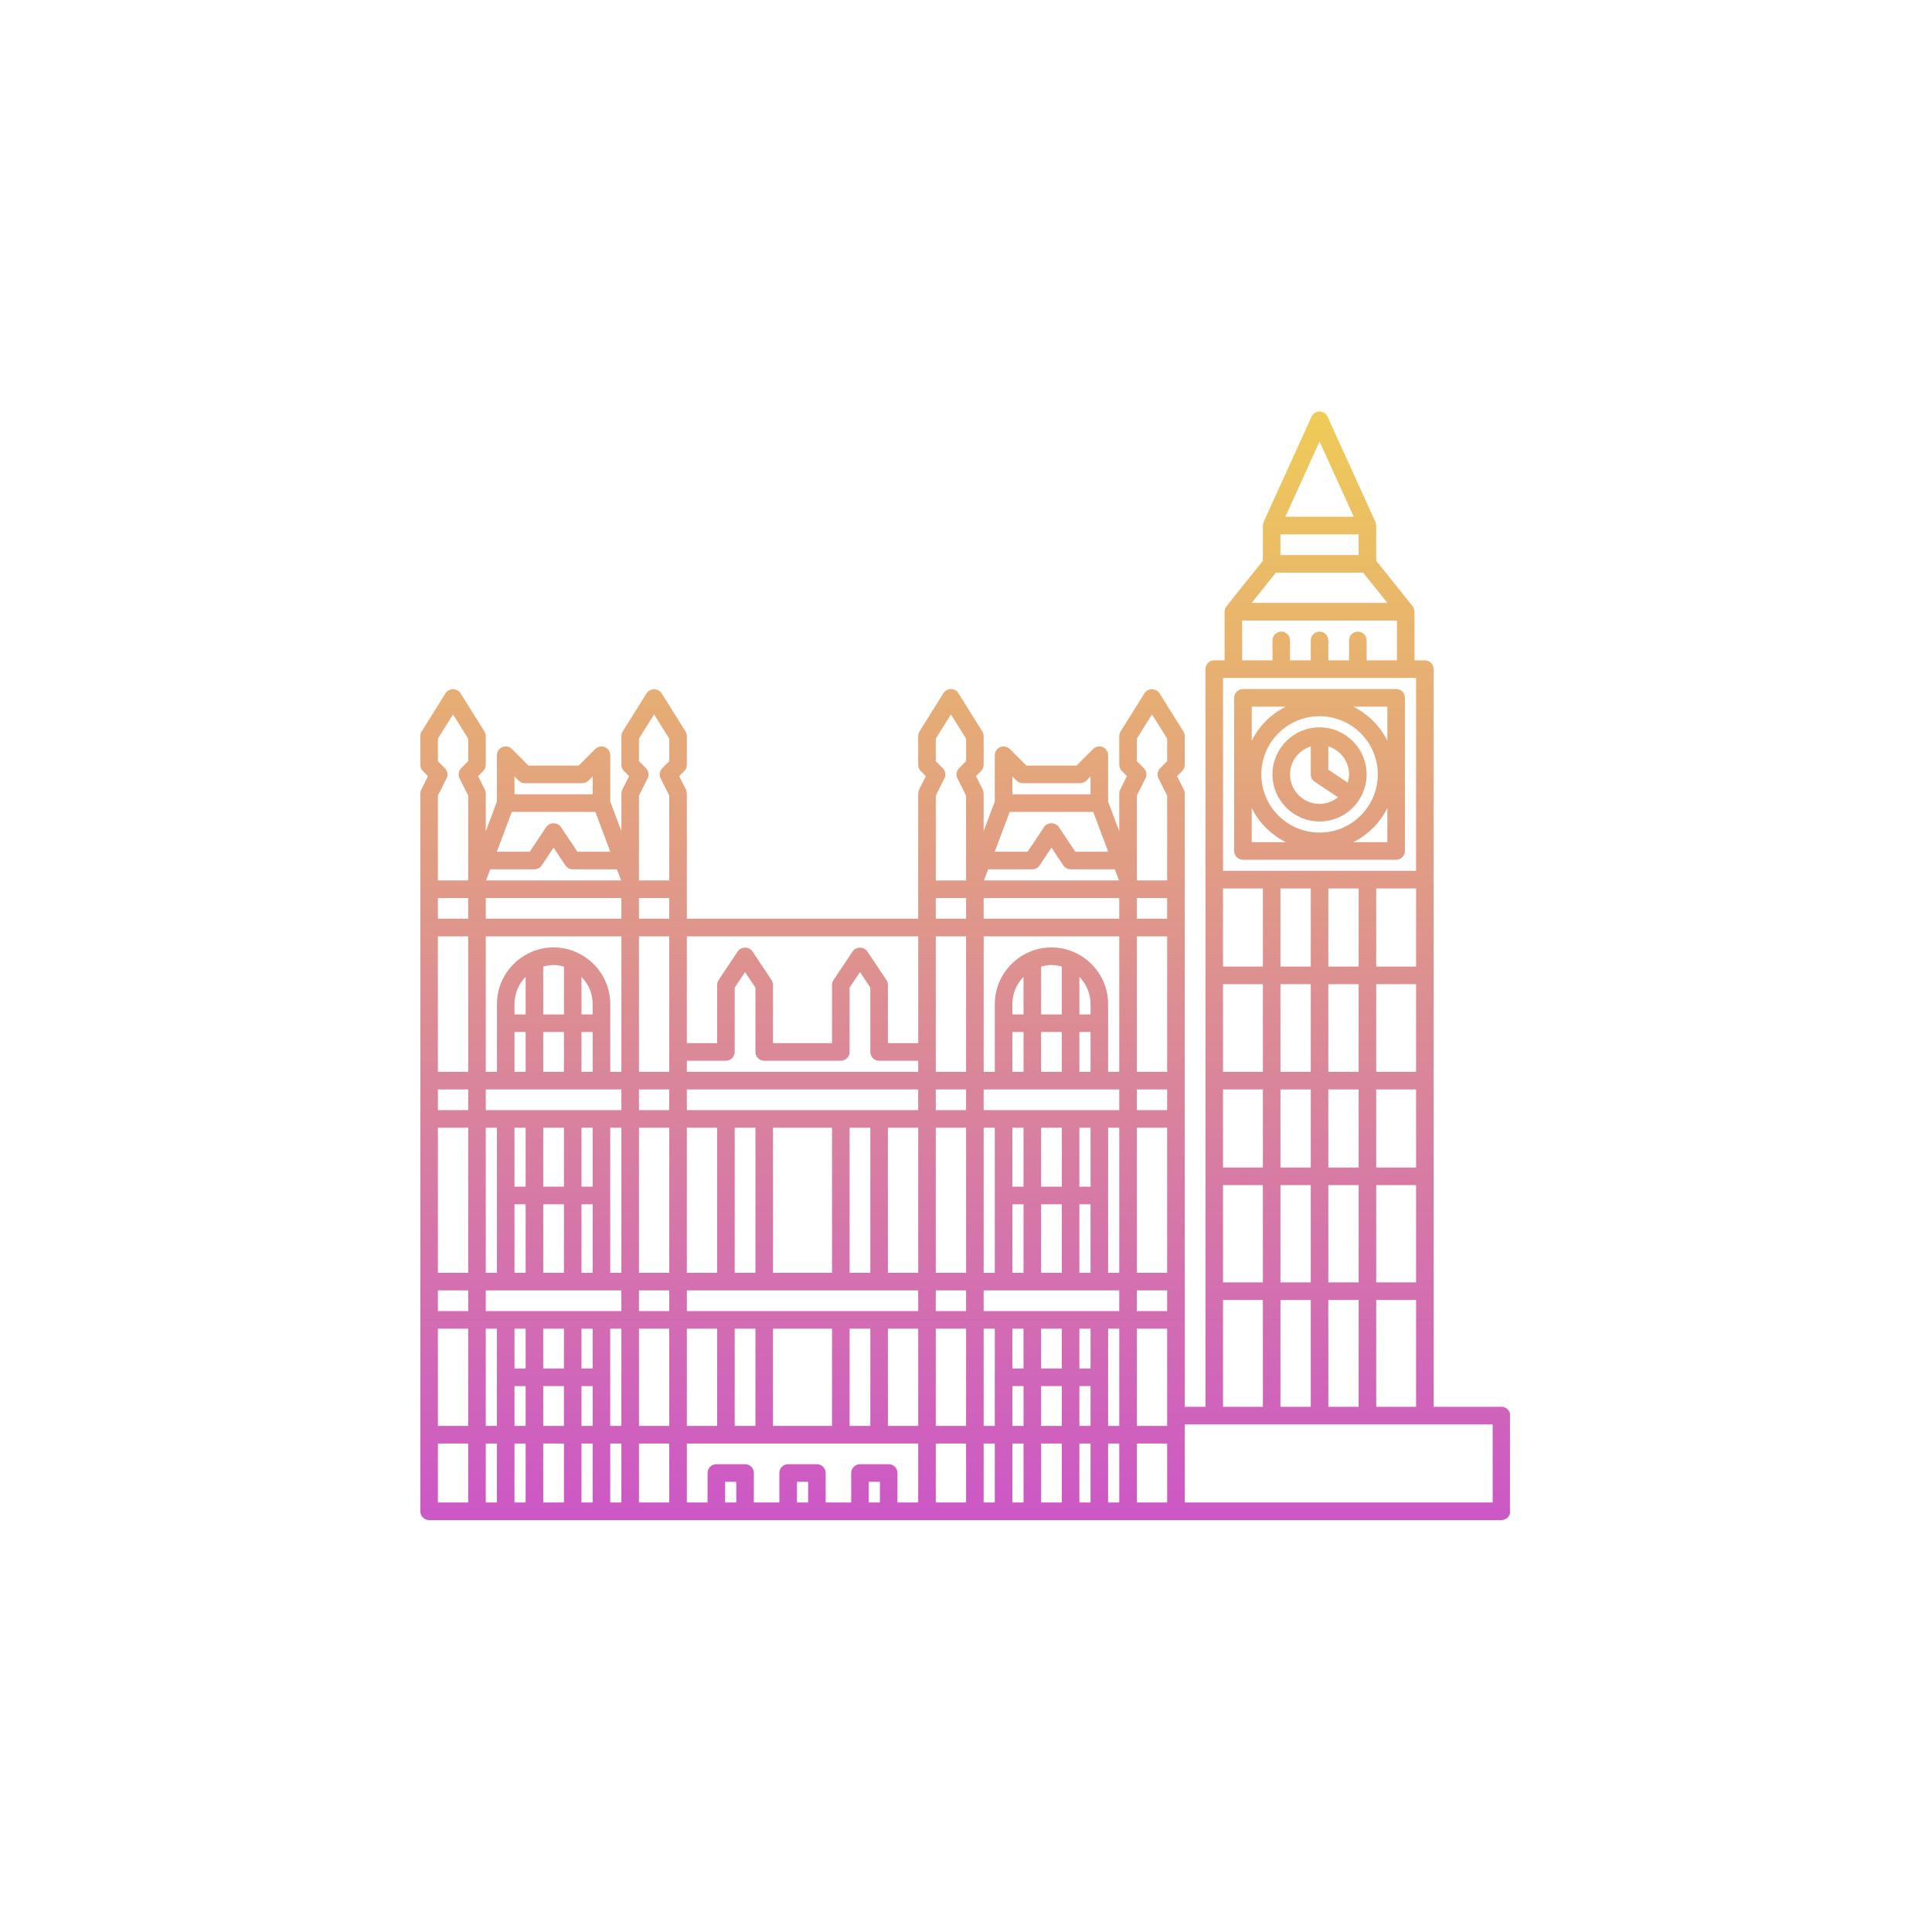 <svg xmlns="http://www.w3.org/2000/svg" xmlns:xlink="http://www.w3.org/1999/xlink" width="500" zoomAndPan="magnify" viewBox="0 0 375 375" height="500" preserveAspectRatio="xMidYMid meet" version="1.0"><defs><clipPath id="bec7cf4ef1"><path d="M 81.586 79.836 L 293.086 79.836 L 293.086 295.086 L 81.586 295.086 Z M 81.586 79.836 " clip-rule="nonzero"/></clipPath><clipPath id="65850efb16"><path d="M 83.289 295.047 L 291.434 295.047 C 292.375 295.047 293.141 294.281 293.141 293.34 L 293.141 274.766 C 293.141 273.82 292.375 273.055 291.434 273.055 L 278.27 273.055 L 278.27 129.875 C 278.27 128.934 277.508 128.168 276.566 128.168 L 274.555 128.168 L 274.555 118.73 C 274.555 118.703 274.539 118.684 274.539 118.66 C 274.531 118.457 274.5 118.258 274.422 118.07 C 274.414 118.059 274.406 118.051 274.402 118.035 C 274.344 117.906 274.27 117.777 274.18 117.66 L 267.121 108.844 L 267.121 102.012 C 267.121 101.984 267.105 101.965 267.105 101.941 C 267.098 101.754 267.066 101.574 266.996 101.398 C 266.988 101.375 266.984 101.352 266.977 101.332 C 266.973 101.32 266.973 101.312 266.969 101.305 L 257.676 80.871 C 257.398 80.262 256.793 79.871 256.121 79.871 C 255.453 79.871 254.848 80.262 254.57 80.871 L 245.277 101.305 C 245.273 101.312 245.273 101.324 245.27 101.332 C 245.258 101.355 245.258 101.379 245.25 101.398 C 245.18 101.574 245.148 101.758 245.141 101.941 C 245.137 101.969 245.125 101.988 245.125 102.012 L 245.125 108.844 L 238.066 117.664 C 237.977 117.777 237.906 117.906 237.844 118.035 C 237.84 118.051 237.828 118.059 237.824 118.074 C 237.746 118.262 237.715 118.461 237.707 118.66 C 237.703 118.684 237.691 118.707 237.691 118.73 L 237.691 128.168 L 235.68 128.168 C 234.738 128.168 233.977 128.934 233.977 129.875 L 233.977 273.055 L 229.953 273.055 L 229.953 154.023 C 229.953 153.758 229.891 153.496 229.773 153.258 L 228.465 150.645 L 229.453 149.66 C 229.773 149.34 229.953 148.902 229.953 148.449 L 229.953 142.879 C 229.953 142.555 229.859 142.242 229.691 141.973 L 225.047 134.539 C 224.422 133.543 222.777 133.543 222.156 134.539 L 217.508 141.973 C 217.34 142.242 217.25 142.555 217.25 142.879 L 217.25 148.449 C 217.25 148.902 217.43 149.34 217.75 149.66 L 218.738 150.645 L 217.43 153.258 C 217.309 153.496 217.246 153.758 217.246 154.023 L 217.246 161.34 L 215.082 155.574 L 215.082 146.594 C 215.082 145.902 214.668 145.281 214.031 145.016 C 213.395 144.754 212.66 144.895 212.172 145.383 L 208.953 148.602 L 199.215 148.602 L 196 145.383 C 195.508 144.898 194.777 144.754 194.141 145.016 C 193.504 145.281 193.086 145.902 193.086 146.594 L 193.086 155.57 L 190.922 161.34 L 190.922 154.023 C 190.922 153.758 190.863 153.496 190.742 153.258 L 189.438 150.645 L 190.422 149.656 C 190.742 149.336 190.922 148.902 190.922 148.449 L 190.922 142.875 C 190.922 142.555 190.832 142.242 190.664 141.969 L 186.016 134.539 C 185.707 134.039 185.16 133.738 184.57 133.738 C 183.984 133.738 183.438 134.039 183.125 134.539 L 178.48 141.969 C 178.309 142.242 178.219 142.555 178.219 142.875 L 178.219 148.449 C 178.219 148.902 178.398 149.336 178.719 149.656 L 179.707 150.645 L 178.398 153.258 C 178.391 153.273 178.391 153.293 178.387 153.309 C 178.336 153.41 178.324 153.523 178.297 153.637 C 178.27 153.75 178.23 153.855 178.23 153.969 C 178.23 153.988 178.219 154.004 178.219 154.023 L 178.219 178.32 L 133.316 178.32 L 133.316 154.023 C 133.316 154.004 133.305 153.988 133.305 153.973 C 133.301 153.859 133.262 153.75 133.238 153.637 C 133.211 153.527 133.195 153.414 133.148 153.309 C 133.141 153.293 133.145 153.277 133.137 153.258 L 131.828 150.645 L 132.816 149.66 C 133.137 149.34 133.316 148.902 133.316 148.449 L 133.316 142.879 C 133.316 142.555 133.223 142.242 133.055 141.973 L 128.41 134.539 C 127.785 133.543 126.141 133.543 125.52 134.539 L 120.871 141.973 C 120.703 142.242 120.613 142.555 120.613 142.879 L 120.613 148.449 C 120.613 148.902 120.793 149.34 121.113 149.66 L 122.102 150.645 L 120.793 153.258 C 120.676 153.496 120.613 153.758 120.613 154.023 L 120.613 161.34 L 118.449 155.574 L 118.449 146.594 C 118.449 145.902 118.031 145.281 117.395 145.016 C 116.758 144.754 116.027 144.895 115.535 145.383 L 112.32 148.602 L 102.582 148.602 L 99.363 145.383 C 98.875 144.898 98.145 144.754 97.504 145.016 C 96.867 145.281 96.453 145.902 96.453 146.594 L 96.453 155.57 L 94.289 161.34 L 94.289 154.023 C 94.289 153.758 94.227 153.496 94.105 153.258 L 92.801 150.645 L 93.785 149.656 C 94.105 149.336 94.285 148.902 94.285 148.449 L 94.285 142.875 C 94.285 142.555 94.195 142.242 94.027 141.969 L 89.379 134.539 C 88.758 133.543 87.113 133.543 86.488 134.539 L 81.844 141.969 C 81.676 142.242 81.586 142.559 81.586 142.879 L 81.586 148.453 C 81.586 148.906 81.762 149.34 82.086 149.66 L 83.07 150.648 L 81.762 153.262 C 81.645 153.496 81.586 153.758 81.586 154.023 L 81.586 293.34 C 81.586 294.281 82.348 295.047 83.289 295.047 Z M 99.34 157.59 L 115.562 157.59 L 118.461 165.32 L 112.078 165.32 L 108.867 160.508 C 108.234 159.559 106.664 159.559 106.031 160.508 L 102.82 165.32 L 96.438 165.32 Z M 103.73 168.734 C 104.301 168.734 104.832 168.449 105.152 167.973 L 107.449 164.527 L 109.75 167.973 C 110.066 168.449 110.598 168.734 111.168 168.734 L 119.746 168.734 L 120.555 170.891 L 94.348 170.891 L 95.156 168.734 Z M 148.336 205.887 L 163.199 205.887 C 164.145 205.887 164.906 205.121 164.906 204.18 L 164.906 191.691 L 166.918 188.676 L 168.93 191.691 L 168.93 204.18 C 168.93 205.121 169.691 205.887 170.633 205.887 L 178.223 205.887 L 178.223 208.043 L 133.316 208.043 L 133.316 205.887 L 140.902 205.887 C 141.844 205.887 142.605 205.121 142.605 204.18 L 142.605 191.691 L 144.617 188.676 L 146.629 191.691 L 146.629 204.18 C 146.629 205.121 147.395 205.887 148.336 205.887 Z M 181.633 174.309 L 187.516 174.309 L 187.516 178.32 L 181.633 178.32 Z M 195.977 157.59 L 212.199 157.59 L 215.098 165.32 L 208.715 165.32 L 205.508 160.508 C 204.875 159.559 203.301 159.559 202.668 160.508 L 199.461 165.32 L 193.078 165.32 Z M 200.371 168.734 C 200.941 168.734 201.473 168.449 201.789 167.973 L 204.09 164.527 L 206.387 167.973 C 206.707 168.449 207.238 168.734 207.809 168.734 L 216.383 168.734 L 217.191 170.891 L 190.988 170.891 L 191.797 168.734 Z M 226.543 276.77 L 220.66 276.77 L 220.66 257.895 L 226.543 257.895 Z M 217.25 291.633 L 215.086 291.633 L 215.086 280.188 L 217.25 280.188 Z M 181.633 280.188 L 187.516 280.188 L 187.516 291.633 L 181.633 291.633 Z M 164.91 276.77 L 164.91 257.895 L 168.93 257.895 L 168.93 276.77 Z M 150.039 276.77 L 150.039 257.895 L 161.496 257.895 L 161.496 276.77 Z M 142.605 276.77 L 142.605 257.895 L 146.629 257.895 L 146.629 276.77 Z M 133.316 276.77 L 133.316 257.895 L 139.195 257.895 L 139.195 276.77 Z M 120.609 291.633 L 118.445 291.633 L 118.445 280.188 L 120.609 280.188 Z M 94.289 280.188 L 96.453 280.188 L 96.453 291.633 L 94.289 291.633 Z M 107.449 181.738 L 120.613 181.738 L 120.613 208.043 L 118.449 208.043 L 118.449 194.891 C 118.449 190.402 115.742 186.539 111.875 184.832 C 111.852 184.82 111.828 184.805 111.801 184.797 C 110.465 184.219 108.996 183.895 107.453 183.895 C 105.91 183.895 104.438 184.215 103.102 184.797 C 103.078 184.805 103.055 184.82 103.027 184.832 C 99.164 186.539 96.457 190.402 96.457 194.891 L 96.457 208.043 L 94.289 208.043 L 94.289 181.738 Z M 181.633 181.738 L 187.516 181.738 L 187.516 208.043 L 181.633 208.043 Z M 204.086 181.738 L 217.246 181.738 L 217.246 208.043 L 215.086 208.043 L 215.086 194.891 C 215.086 190.402 212.379 186.539 208.512 184.832 C 208.488 184.82 208.465 184.805 208.438 184.797 C 207.102 184.219 205.633 183.895 204.09 183.895 C 202.547 183.895 201.074 184.215 199.738 184.797 C 199.715 184.805 199.691 184.82 199.664 184.832 C 195.801 186.539 193.094 190.402 193.094 194.891 L 193.094 208.043 L 190.93 208.043 L 190.93 181.738 Z M 198.664 257.898 L 198.664 265.625 L 196.5 265.625 L 196.5 257.898 Z M 206.098 257.898 L 206.098 265.625 L 202.078 265.625 L 202.078 257.898 Z M 193.09 276.77 L 190.926 276.77 L 190.926 257.895 L 193.09 257.895 Z M 196.504 269.043 L 198.668 269.043 L 198.668 276.77 L 196.504 276.77 Z M 202.078 269.043 L 206.098 269.043 L 206.098 276.77 L 202.078 276.77 Z M 209.508 269.043 L 211.676 269.043 L 211.676 276.77 L 209.508 276.77 Z M 211.676 265.625 L 209.508 265.625 L 209.508 257.898 L 211.676 257.898 Z M 190.926 254.48 L 190.926 250.465 L 217.246 250.465 L 217.246 254.48 Z M 133.316 254.48 L 133.316 250.465 L 178.223 250.465 L 178.223 254.48 Z M 102.027 257.898 L 102.027 265.625 L 99.863 265.625 L 99.863 257.898 Z M 109.461 257.898 L 109.461 265.625 L 105.441 265.625 L 105.441 257.898 Z M 99.863 269.043 L 102.027 269.043 L 102.027 276.77 L 99.863 276.77 Z M 105.438 269.043 L 109.461 269.043 L 109.461 276.77 L 105.438 276.77 Z M 112.871 269.043 L 115.039 269.043 L 115.039 276.77 L 112.871 276.77 Z M 115.035 265.625 L 112.871 265.625 L 112.871 257.898 L 115.035 257.898 Z M 94.289 254.48 L 94.289 250.465 L 120.609 250.465 L 120.609 254.48 Z M 107.449 187.309 C 108.152 187.309 108.816 187.438 109.461 187.613 L 109.461 196.898 L 105.441 196.898 L 105.441 187.613 C 106.082 187.438 106.75 187.309 107.449 187.309 Z M 112.871 208.043 L 112.871 200.312 L 115.039 200.312 L 115.039 208.043 Z M 105.438 208.043 L 105.438 200.312 L 109.461 200.312 L 109.461 208.043 Z M 115.035 196.898 L 112.871 196.898 L 112.871 189.605 C 114.203 190.973 115.035 192.832 115.035 194.887 Z M 102.027 196.898 L 99.863 196.898 L 99.863 194.891 C 99.863 192.832 100.691 190.973 102.027 189.605 Z M 99.863 200.312 L 102.027 200.312 L 102.027 208.043 L 99.863 208.043 Z M 120.609 211.457 L 120.609 215.473 L 94.289 215.473 L 94.289 211.457 Z M 146.629 218.887 L 146.629 247.051 L 142.605 247.051 L 142.605 218.887 Z M 161.496 218.887 L 161.496 247.051 L 150.043 247.051 L 150.043 218.887 Z M 168.93 218.887 L 168.93 247.051 L 164.91 247.051 L 164.91 218.887 Z M 178.223 218.887 L 178.223 247.051 L 172.34 247.051 L 172.34 218.887 Z M 204.086 187.309 C 204.789 187.309 205.453 187.438 206.098 187.613 L 206.098 196.898 L 202.078 196.898 L 202.078 187.613 C 202.723 187.438 203.387 187.309 204.086 187.309 Z M 209.508 208.043 L 209.508 200.312 L 211.676 200.312 L 211.676 208.043 Z M 202.078 208.043 L 202.078 200.312 L 206.098 200.312 L 206.098 208.043 Z M 211.676 196.898 L 209.508 196.898 L 209.508 189.605 C 210.844 190.973 211.676 192.832 211.676 194.887 Z M 198.664 196.898 L 196.5 196.898 L 196.5 194.891 C 196.5 192.832 197.328 190.973 198.664 189.605 Z M 196.504 200.312 L 198.668 200.312 L 198.668 208.043 L 196.504 208.043 Z M 217.25 211.457 L 217.25 215.473 L 190.926 215.473 L 190.926 211.457 Z M 209.508 247.051 L 209.508 233.75 L 211.676 233.75 L 211.676 247.051 Z M 202.078 247.051 L 202.078 233.75 L 206.098 233.75 L 206.098 247.051 Z M 196.504 247.051 L 196.504 233.75 L 198.668 233.75 L 198.668 247.051 Z M 190.926 247.051 L 190.926 218.887 L 193.09 218.887 L 193.09 247.051 Z M 181.633 218.887 L 187.516 218.887 L 187.516 247.051 L 181.633 247.051 Z M 198.664 218.887 L 198.664 230.332 L 196.5 230.332 L 196.5 218.887 Z M 206.098 218.887 L 206.098 230.332 L 202.078 230.332 L 202.078 218.887 Z M 211.676 218.887 L 211.676 230.332 L 209.508 230.332 L 209.508 218.887 Z M 215.086 218.887 L 217.25 218.887 L 217.25 247.051 L 215.086 247.051 Z M 187.512 215.473 L 181.633 215.473 L 181.633 211.457 L 187.512 211.457 Z M 139.195 247.051 L 133.316 247.051 L 133.316 218.887 L 139.195 218.887 Z M 112.871 247.051 L 112.871 233.75 L 115.039 233.75 L 115.039 247.051 Z M 105.438 247.051 L 105.438 233.75 L 109.461 233.75 L 109.461 247.051 Z M 99.863 247.051 L 99.863 233.75 L 102.027 233.75 L 102.027 247.051 Z M 102.027 218.887 L 102.027 230.332 L 99.863 230.332 L 99.863 218.887 Z M 109.461 218.887 L 109.461 230.332 L 105.441 230.332 L 105.441 218.887 Z M 115.035 218.887 L 115.035 230.332 L 112.871 230.332 L 112.871 218.887 Z M 118.445 218.887 L 120.609 218.887 L 120.609 247.051 L 118.445 247.051 Z M 124.023 218.887 L 129.902 218.887 L 129.902 247.051 L 124.023 247.051 Z M 129.902 215.473 L 124.023 215.473 L 124.023 211.457 L 129.902 211.457 Z M 96.453 218.887 L 96.453 247.051 L 94.289 247.051 L 94.289 218.887 Z M 124.023 250.465 L 129.902 250.465 L 129.902 254.48 L 124.023 254.48 Z M 181.633 250.465 L 187.516 250.465 L 187.516 254.48 L 181.633 254.48 Z M 220.66 250.465 L 226.543 250.465 L 226.543 254.48 L 220.66 254.48 Z M 220.66 247.051 L 220.66 218.887 L 226.543 218.887 L 226.543 247.051 Z M 220.66 215.473 L 220.66 211.457 L 226.543 211.457 L 226.543 215.473 Z M 220.66 208.043 L 220.66 181.738 L 226.543 181.738 L 226.543 208.043 Z M 178.223 215.473 L 133.316 215.473 L 133.316 211.457 L 178.223 211.457 Z M 129.902 208.043 L 124.023 208.043 L 124.023 181.738 L 129.902 181.738 Z M 90.875 208.043 L 84.996 208.043 L 84.996 181.738 L 90.875 181.738 Z M 90.875 211.457 L 90.875 215.473 L 84.996 215.473 L 84.996 211.457 Z M 90.875 218.887 L 90.875 247.051 L 84.996 247.051 L 84.996 218.887 Z M 90.875 250.465 L 90.875 254.48 L 84.996 254.48 L 84.996 250.465 Z M 90.875 257.898 L 90.875 276.773 L 84.996 276.773 L 84.996 257.898 Z M 94.289 257.898 L 96.453 257.898 L 96.453 276.773 L 94.289 276.773 Z M 99.863 280.188 L 102.027 280.188 L 102.027 291.633 L 99.863 291.633 Z M 105.438 280.188 L 109.461 280.188 L 109.461 291.633 L 105.438 291.633 Z M 112.871 280.188 L 115.039 280.188 L 115.039 291.633 L 112.871 291.633 Z M 118.445 276.77 L 118.445 257.895 L 120.609 257.895 L 120.609 276.77 Z M 124.023 257.898 L 129.902 257.898 L 129.902 276.773 L 124.023 276.773 Z M 172.34 257.898 L 178.223 257.898 L 178.223 276.773 L 172.34 276.773 Z M 181.633 257.898 L 187.516 257.898 L 187.516 276.773 L 181.633 276.773 Z M 190.926 280.188 L 193.09 280.188 L 193.09 291.633 L 190.926 291.633 Z M 196.504 280.188 L 198.668 280.188 L 198.668 291.633 L 196.504 291.633 Z M 202.078 280.188 L 206.098 280.188 L 206.098 291.633 L 202.078 291.633 Z M 209.508 280.188 L 211.676 280.188 L 211.676 291.633 L 209.508 291.633 Z M 215.086 276.77 L 215.086 257.895 L 217.25 257.895 L 217.25 276.77 Z M 226.543 178.32 L 220.66 178.32 L 220.66 174.309 L 226.543 174.309 Z M 204.086 174.309 L 217.246 174.309 L 217.246 178.32 L 190.926 178.32 L 190.926 174.309 Z M 124.023 178.32 L 124.023 174.309 L 129.902 174.309 L 129.902 178.32 Z M 107.449 174.309 L 120.613 174.309 L 120.613 178.32 L 94.289 178.32 L 94.289 174.309 Z M 90.875 178.32 L 84.996 178.32 L 84.996 174.309 L 90.875 174.309 Z M 84.996 280.188 L 90.875 280.188 L 90.875 291.633 L 84.996 291.633 Z M 124.023 280.188 L 129.902 280.188 L 129.902 291.633 L 124.023 291.633 Z M 133.316 280.188 L 178.223 280.188 L 178.223 291.633 L 174.199 291.633 L 174.199 285.91 C 174.199 284.965 173.438 284.199 172.496 284.199 L 166.918 284.199 C 165.977 284.199 165.215 284.965 165.215 285.91 L 165.215 291.633 L 160.262 291.633 L 160.262 285.91 C 160.262 284.965 159.5 284.199 158.559 284.199 L 152.98 284.199 C 152.039 284.199 151.273 284.965 151.273 285.91 L 151.273 291.633 L 146.324 291.633 L 146.324 285.91 C 146.324 284.965 145.559 284.199 144.617 284.199 L 139.043 284.199 C 138.102 284.199 137.336 284.965 137.336 285.91 L 137.336 291.633 L 133.316 291.633 Z M 170.789 291.633 L 168.625 291.633 L 168.625 287.617 L 170.789 287.617 Z M 156.852 291.633 L 154.688 291.633 L 154.688 287.617 L 156.852 287.617 Z M 142.914 291.633 L 140.746 291.633 L 140.746 287.617 L 142.914 287.617 Z M 220.66 280.188 L 226.543 280.188 L 226.543 291.633 L 220.66 291.633 Z M 267.121 273.055 L 267.121 252.324 L 274.859 252.324 L 274.859 273.055 Z M 257.828 273.055 L 257.828 252.324 L 263.711 252.324 L 263.711 273.055 Z M 248.535 273.055 L 248.535 252.324 L 254.418 252.324 L 254.418 273.055 Z M 254.418 172.449 L 254.418 187.609 L 248.535 187.609 L 248.535 172.449 Z M 263.711 172.449 L 263.711 187.609 L 257.828 187.609 L 257.828 172.449 Z M 274.859 172.449 L 274.859 187.609 L 267.121 187.609 L 267.121 172.449 Z M 267.121 208.043 L 267.121 191.027 L 274.859 191.027 L 274.859 208.043 Z M 274.859 211.457 L 274.859 226.617 L 267.121 226.617 L 267.121 211.457 Z M 263.711 208.043 L 257.828 208.043 L 257.828 191.027 L 263.711 191.027 Z M 254.418 208.043 L 248.535 208.043 L 248.535 191.027 L 254.418 191.027 Z M 245.125 208.043 L 237.383 208.043 L 237.383 191.027 L 245.125 191.027 Z M 245.125 211.457 L 245.125 226.617 L 237.383 226.617 L 237.383 211.457 Z M 248.535 211.457 L 254.418 211.457 L 254.418 226.617 L 248.535 226.617 Z M 257.828 211.457 L 263.711 211.457 L 263.711 226.617 L 257.828 226.617 Z M 263.711 230.035 L 263.711 248.91 L 257.828 248.91 L 257.828 230.035 Z M 267.121 230.035 L 274.859 230.035 L 274.859 248.91 L 267.121 248.91 Z M 245.125 187.609 L 237.383 187.609 L 237.383 172.449 L 245.125 172.449 Z M 237.387 230.035 L 245.125 230.035 L 245.125 248.91 L 237.387 248.91 Z M 248.535 230.035 L 254.418 230.035 L 254.418 248.91 L 248.535 248.91 Z M 248.535 103.723 L 263.711 103.723 L 263.711 107.734 L 248.535 107.734 Z M 256.121 85.699 L 262.766 100.305 L 249.484 100.305 Z M 247.648 111.152 L 264.594 111.152 L 269.297 117.023 L 242.949 117.023 Z M 241.102 120.438 L 271.145 120.438 L 271.145 128.168 L 265.262 128.168 L 265.262 124.301 C 265.262 123.359 264.496 122.594 263.555 122.594 C 262.613 122.594 261.852 123.359 261.852 124.301 L 261.852 128.168 L 257.828 128.168 L 257.828 124.301 C 257.828 123.359 257.066 122.594 256.121 122.594 C 255.18 122.594 254.418 123.359 254.418 124.301 L 254.418 128.168 L 250.395 128.168 L 250.395 124.301 C 250.395 123.359 249.633 122.594 248.691 122.594 C 247.75 122.594 246.984 123.359 246.984 124.301 L 246.984 128.168 L 241.102 128.168 Z M 237.387 131.586 L 274.859 131.586 L 274.859 169.035 L 237.387 169.035 Z M 237.387 252.324 L 245.125 252.324 L 245.125 273.055 L 237.387 273.055 Z M 289.727 276.473 L 289.727 291.633 L 229.953 291.633 L 229.953 276.473 Z M 222.02 149.102 L 220.66 147.742 L 220.66 143.367 L 223.602 138.668 L 226.543 143.367 L 226.543 147.742 L 225.184 149.102 C 224.664 149.621 224.535 150.414 224.863 151.074 L 226.543 154.426 L 226.543 170.891 L 220.66 170.891 L 220.66 154.426 L 222.34 151.074 C 222.668 150.414 222.539 149.621 222.02 149.102 Z M 197.309 151.516 C 197.629 151.84 198.059 152.016 198.512 152.016 L 209.664 152.016 C 210.113 152.016 210.547 151.836 210.867 151.516 L 211.676 150.711 L 211.676 154.172 L 196.504 154.172 L 196.504 150.711 Z M 181.633 143.371 L 184.574 138.668 L 187.516 143.371 L 187.516 147.746 L 186.156 149.102 C 185.637 149.621 185.508 150.418 185.836 151.074 L 187.512 154.43 L 187.512 170.895 L 181.633 170.895 L 181.633 154.43 L 183.312 151.074 C 183.641 150.418 183.512 149.621 182.988 149.102 L 181.633 147.746 Z M 178.223 202.469 L 172.34 202.469 L 172.34 191.176 C 172.34 190.836 172.242 190.508 172.055 190.227 L 168.34 184.656 C 167.707 183.707 166.137 183.707 165.504 184.656 L 161.785 190.227 C 161.598 190.508 161.496 190.836 161.496 191.176 L 161.496 202.469 L 150.043 202.469 L 150.043 191.176 C 150.043 190.836 149.941 190.508 149.754 190.227 L 146.039 184.652 C 145.406 183.703 143.836 183.703 143.203 184.652 L 139.484 190.227 C 139.297 190.508 139.199 190.836 139.199 191.176 L 139.199 202.469 L 133.316 202.469 L 133.316 181.738 L 178.227 181.738 L 178.227 202.469 Z M 125.379 149.102 L 124.023 147.742 L 124.023 143.367 L 126.965 138.668 L 129.902 143.367 L 129.902 147.742 L 128.547 149.102 C 128.027 149.621 127.898 150.414 128.227 151.074 L 129.902 154.426 L 129.902 170.891 L 124.023 170.891 L 124.023 154.426 L 125.699 151.074 C 126.031 150.414 125.898 149.621 125.379 149.102 Z M 100.668 151.516 C 100.988 151.84 101.422 152.016 101.875 152.016 L 113.023 152.016 C 113.477 152.016 113.91 151.836 114.23 151.516 L 115.039 150.711 L 115.039 154.172 L 99.863 154.172 L 99.863 150.711 Z M 86.352 149.102 L 84.996 147.742 L 84.996 143.367 L 87.938 138.668 L 90.875 143.367 L 90.875 147.742 L 89.52 149.102 C 89 149.621 88.871 150.414 89.199 151.074 L 90.875 154.426 L 90.875 170.891 L 84.996 170.891 L 84.996 154.426 L 86.676 151.074 C 87.004 150.414 86.875 149.621 86.352 149.102 Z M 272.695 165.168 L 272.695 135.449 C 272.695 134.508 271.934 133.742 270.992 133.742 L 241.258 133.742 C 240.316 133.742 239.551 134.508 239.551 135.449 L 239.551 165.168 C 239.551 166.109 240.316 166.875 241.258 166.875 L 270.992 166.875 C 271.934 166.875 272.695 166.113 272.695 165.168 Z M 269.285 143.77 C 267.859 140.91 265.535 138.586 262.676 137.156 L 269.285 137.156 Z M 267.426 150.309 C 267.426 156.539 262.355 161.605 256.121 161.605 C 249.891 161.605 244.82 156.539 244.82 150.309 C 244.82 144.082 249.891 139.016 256.121 139.016 C 262.355 139.016 267.426 144.082 267.426 150.309 Z M 249.57 137.156 C 246.715 138.586 244.387 140.91 242.961 143.77 L 242.961 137.156 Z M 242.961 156.848 C 244.391 159.707 246.715 162.035 249.57 163.461 L 242.961 163.461 Z M 262.676 163.461 C 265.535 162.031 267.859 159.707 269.285 156.848 L 269.285 163.461 Z M 256.121 141.172 C 251.082 141.172 246.984 145.27 246.984 150.309 C 246.984 155.348 251.086 159.449 256.121 159.449 C 259.277 159.449 262.062 157.84 263.707 155.402 C 263.715 155.395 263.723 155.387 263.727 155.379 C 263.742 155.359 263.742 155.336 263.754 155.316 C 264.703 153.875 265.262 152.16 265.262 150.309 C 265.262 145.27 261.164 141.172 256.121 141.172 Z M 261.852 150.309 C 261.852 150.867 261.746 151.395 261.598 151.906 L 257.828 149.395 L 257.828 144.875 C 260.152 145.605 261.852 147.75 261.852 150.309 Z M 250.395 150.309 C 250.395 147.75 252.098 145.605 254.418 144.875 L 254.418 150.309 C 254.418 150.879 254.703 151.414 255.18 151.73 L 259.699 154.746 C 258.719 155.535 257.48 156.031 256.121 156.031 C 252.965 156.031 250.395 153.465 250.395 150.309 Z M 250.395 150.309 " clip-rule="nonzero"/></clipPath><linearGradient x1="62.016" gradientTransform="matrix(1.706, 0, 0, 1.708, 81.584, 79.872)" y1="-0" x2="62.016" gradientUnits="userSpaceOnUse" y2="126" id="bbe59ee90c"><stop stop-opacity="1" stop-color="rgb(93.7%, 79.599%, 34.499%)" offset="0"/><stop stop-opacity="1" stop-color="rgb(93.646%, 79.42%, 34.668%)" offset="0.008"/><stop stop-opacity="1" stop-color="rgb(93.538%, 79.065%, 35.008%)" offset="0.016"/><stop stop-opacity="1" stop-color="rgb(93.431%, 78.709%, 35.349%)" offset="0.023"/><stop stop-opacity="1" stop-color="rgb(93.324%, 78.354%, 35.689%)" offset="0.031"/><stop stop-opacity="1" stop-color="rgb(93.217%, 77.998%, 36.028%)" offset="0.039"/><stop stop-opacity="1" stop-color="rgb(93.111%, 77.643%, 36.368%)" offset="0.047"/><stop stop-opacity="1" stop-color="rgb(93.004%, 77.287%, 36.708%)" offset="0.055"/><stop stop-opacity="1" stop-color="rgb(92.897%, 76.932%, 37.047%)" offset="0.062"/><stop stop-opacity="1" stop-color="rgb(92.789%, 76.578%, 37.387%)" offset="0.07"/><stop stop-opacity="1" stop-color="rgb(92.682%, 76.222%, 37.727%)" offset="0.078"/><stop stop-opacity="1" stop-color="rgb(92.575%, 75.867%, 38.068%)" offset="0.086"/><stop stop-opacity="1" stop-color="rgb(92.468%, 75.511%, 38.406%)" offset="0.094"/><stop stop-opacity="1" stop-color="rgb(92.361%, 75.156%, 38.747%)" offset="0.102"/><stop stop-opacity="1" stop-color="rgb(92.255%, 74.8%, 39.087%)" offset="0.109"/><stop stop-opacity="1" stop-color="rgb(92.148%, 74.445%, 39.426%)" offset="0.117"/><stop stop-opacity="1" stop-color="rgb(92.039%, 74.089%, 39.766%)" offset="0.125"/><stop stop-opacity="1" stop-color="rgb(91.933%, 73.734%, 40.106%)" offset="0.133"/><stop stop-opacity="1" stop-color="rgb(91.826%, 73.378%, 40.446%)" offset="0.141"/><stop stop-opacity="1" stop-color="rgb(91.719%, 73.022%, 40.785%)" offset="0.148"/><stop stop-opacity="1" stop-color="rgb(91.612%, 72.667%, 41.125%)" offset="0.156"/><stop stop-opacity="1" stop-color="rgb(91.505%, 72.311%, 41.466%)" offset="0.164"/><stop stop-opacity="1" stop-color="rgb(91.399%, 71.956%, 41.806%)" offset="0.172"/><stop stop-opacity="1" stop-color="rgb(91.29%, 71.6%, 42.145%)" offset="0.18"/><stop stop-opacity="1" stop-color="rgb(91.183%, 71.245%, 42.485%)" offset="0.188"/><stop stop-opacity="1" stop-color="rgb(91.077%, 70.889%, 42.825%)" offset="0.195"/><stop stop-opacity="1" stop-color="rgb(90.97%, 70.534%, 43.164%)" offset="0.203"/><stop stop-opacity="1" stop-color="rgb(90.863%, 70.178%, 43.504%)" offset="0.211"/><stop stop-opacity="1" stop-color="rgb(90.756%, 69.823%, 43.845%)" offset="0.219"/><stop stop-opacity="1" stop-color="rgb(90.649%, 69.467%, 44.185%)" offset="0.227"/><stop stop-opacity="1" stop-color="rgb(90.541%, 69.112%, 44.524%)" offset="0.234"/><stop stop-opacity="1" stop-color="rgb(90.434%, 68.756%, 44.864%)" offset="0.242"/><stop stop-opacity="1" stop-color="rgb(90.327%, 68.401%, 45.204%)" offset="0.25"/><stop stop-opacity="1" stop-color="rgb(90.221%, 68.045%, 45.543%)" offset="0.258"/><stop stop-opacity="1" stop-color="rgb(90.114%, 67.691%, 45.883%)" offset="0.266"/><stop stop-opacity="1" stop-color="rgb(90.007%, 67.336%, 46.223%)" offset="0.273"/><stop stop-opacity="1" stop-color="rgb(89.9%, 66.98%, 46.564%)" offset="0.281"/><stop stop-opacity="1" stop-color="rgb(89.792%, 66.624%, 46.902%)" offset="0.289"/><stop stop-opacity="1" stop-color="rgb(89.685%, 66.269%, 47.243%)" offset="0.297"/><stop stop-opacity="1" stop-color="rgb(89.578%, 65.913%, 47.583%)" offset="0.305"/><stop stop-opacity="1" stop-color="rgb(89.471%, 65.558%, 47.922%)" offset="0.312"/><stop stop-opacity="1" stop-color="rgb(89.365%, 65.202%, 48.262%)" offset="0.32"/><stop stop-opacity="1" stop-color="rgb(89.258%, 64.847%, 48.602%)" offset="0.328"/><stop stop-opacity="1" stop-color="rgb(89.151%, 64.491%, 48.943%)" offset="0.336"/><stop stop-opacity="1" stop-color="rgb(89.043%, 64.136%, 49.281%)" offset="0.344"/><stop stop-opacity="1" stop-color="rgb(88.936%, 63.78%, 49.622%)" offset="0.352"/><stop stop-opacity="1" stop-color="rgb(88.829%, 63.425%, 49.962%)" offset="0.359"/><stop stop-opacity="1" stop-color="rgb(88.722%, 63.069%, 50.302%)" offset="0.367"/><stop stop-opacity="1" stop-color="rgb(88.615%, 62.714%, 50.641%)" offset="0.375"/><stop stop-opacity="1" stop-color="rgb(88.509%, 62.358%, 50.981%)" offset="0.383"/><stop stop-opacity="1" stop-color="rgb(88.402%, 62.003%, 51.321%)" offset="0.391"/><stop stop-opacity="1" stop-color="rgb(88.293%, 61.647%, 51.66%)" offset="0.398"/><stop stop-opacity="1" stop-color="rgb(88.187%, 61.292%, 52%)" offset="0.406"/><stop stop-opacity="1" stop-color="rgb(88.08%, 60.936%, 52.341%)" offset="0.414"/><stop stop-opacity="1" stop-color="rgb(87.973%, 60.58%, 52.681%)" offset="0.422"/><stop stop-opacity="1" stop-color="rgb(87.866%, 60.225%, 53.02%)" offset="0.43"/><stop stop-opacity="1" stop-color="rgb(87.759%, 59.869%, 53.36%)" offset="0.438"/><stop stop-opacity="1" stop-color="rgb(87.653%, 59.514%, 53.7%)" offset="0.445"/><stop stop-opacity="1" stop-color="rgb(87.544%, 59.158%, 54.039%)" offset="0.453"/><stop stop-opacity="1" stop-color="rgb(87.437%, 58.804%, 54.379%)" offset="0.461"/><stop stop-opacity="1" stop-color="rgb(87.331%, 58.449%, 54.72%)" offset="0.469"/><stop stop-opacity="1" stop-color="rgb(87.224%, 58.093%, 55.06%)" offset="0.477"/><stop stop-opacity="1" stop-color="rgb(87.117%, 57.738%, 55.399%)" offset="0.484"/><stop stop-opacity="1" stop-color="rgb(87.01%, 57.382%, 55.739%)" offset="0.492"/><stop stop-opacity="1" stop-color="rgb(86.903%, 57.027%, 56.079%)" offset="0.5"/><stop stop-opacity="1" stop-color="rgb(86.795%, 56.671%, 56.418%)" offset="0.508"/><stop stop-opacity="1" stop-color="rgb(86.688%, 56.316%, 56.758%)" offset="0.516"/><stop stop-opacity="1" stop-color="rgb(86.581%, 55.96%, 57.098%)" offset="0.523"/><stop stop-opacity="1" stop-color="rgb(86.475%, 55.605%, 57.439%)" offset="0.531"/><stop stop-opacity="1" stop-color="rgb(86.368%, 55.249%, 57.777%)" offset="0.539"/><stop stop-opacity="1" stop-color="rgb(86.261%, 54.893%, 58.118%)" offset="0.547"/><stop stop-opacity="1" stop-color="rgb(86.154%, 54.538%, 58.458%)" offset="0.555"/><stop stop-opacity="1" stop-color="rgb(86.046%, 54.182%, 58.798%)" offset="0.562"/><stop stop-opacity="1" stop-color="rgb(85.939%, 53.827%, 59.137%)" offset="0.57"/><stop stop-opacity="1" stop-color="rgb(85.832%, 53.471%, 59.477%)" offset="0.578"/><stop stop-opacity="1" stop-color="rgb(85.725%, 53.116%, 59.818%)" offset="0.586"/><stop stop-opacity="1" stop-color="rgb(85.619%, 52.76%, 60.156%)" offset="0.594"/><stop stop-opacity="1" stop-color="rgb(85.512%, 52.405%, 60.497%)" offset="0.602"/><stop stop-opacity="1" stop-color="rgb(85.405%, 52.049%, 60.837%)" offset="0.609"/><stop stop-opacity="1" stop-color="rgb(85.297%, 51.694%, 61.177%)" offset="0.617"/><stop stop-opacity="1" stop-color="rgb(85.19%, 51.338%, 61.516%)" offset="0.625"/><stop stop-opacity="1" stop-color="rgb(85.083%, 50.983%, 61.856%)" offset="0.633"/><stop stop-opacity="1" stop-color="rgb(84.976%, 50.627%, 62.196%)" offset="0.641"/><stop stop-opacity="1" stop-color="rgb(84.869%, 50.272%, 62.535%)" offset="0.648"/><stop stop-opacity="1" stop-color="rgb(84.763%, 49.918%, 62.875%)" offset="0.656"/><stop stop-opacity="1" stop-color="rgb(84.654%, 49.562%, 63.216%)" offset="0.664"/><stop stop-opacity="1" stop-color="rgb(84.547%, 49.207%, 63.556%)" offset="0.672"/><stop stop-opacity="1" stop-color="rgb(84.441%, 48.851%, 63.895%)" offset="0.68"/><stop stop-opacity="1" stop-color="rgb(84.334%, 48.495%, 64.235%)" offset="0.688"/><stop stop-opacity="1" stop-color="rgb(84.227%, 48.14%, 64.575%)" offset="0.695"/><stop stop-opacity="1" stop-color="rgb(84.12%, 47.784%, 64.914%)" offset="0.703"/><stop stop-opacity="1" stop-color="rgb(84.013%, 47.429%, 65.254%)" offset="0.711"/><stop stop-opacity="1" stop-color="rgb(83.905%, 47.073%, 65.594%)" offset="0.719"/><stop stop-opacity="1" stop-color="rgb(83.798%, 46.718%, 65.935%)" offset="0.727"/><stop stop-opacity="1" stop-color="rgb(83.691%, 46.362%, 66.273%)" offset="0.734"/><stop stop-opacity="1" stop-color="rgb(83.585%, 46.007%, 66.614%)" offset="0.742"/><stop stop-opacity="1" stop-color="rgb(83.478%, 45.651%, 66.954%)" offset="0.75"/><stop stop-opacity="1" stop-color="rgb(83.371%, 45.296%, 67.294%)" offset="0.758"/><stop stop-opacity="1" stop-color="rgb(83.264%, 44.94%, 67.633%)" offset="0.766"/><stop stop-opacity="1" stop-color="rgb(83.156%, 44.585%, 67.973%)" offset="0.773"/><stop stop-opacity="1" stop-color="rgb(83.049%, 44.229%, 68.314%)" offset="0.781"/><stop stop-opacity="1" stop-color="rgb(82.942%, 43.874%, 68.652%)" offset="0.789"/><stop stop-opacity="1" stop-color="rgb(82.835%, 43.518%, 68.993%)" offset="0.797"/><stop stop-opacity="1" stop-color="rgb(82.729%, 43.163%, 69.333%)" offset="0.805"/><stop stop-opacity="1" stop-color="rgb(82.622%, 42.807%, 69.673%)" offset="0.812"/><stop stop-opacity="1" stop-color="rgb(82.515%, 42.451%, 70.012%)" offset="0.82"/><stop stop-opacity="1" stop-color="rgb(82.407%, 42.096%, 70.352%)" offset="0.828"/><stop stop-opacity="1" stop-color="rgb(82.3%, 41.74%, 70.692%)" offset="0.836"/><stop stop-opacity="1" stop-color="rgb(82.193%, 41.385%, 71.031%)" offset="0.844"/><stop stop-opacity="1" stop-color="rgb(82.086%, 41.031%, 71.371%)" offset="0.852"/><stop stop-opacity="1" stop-color="rgb(81.979%, 40.675%, 71.712%)" offset="0.859"/><stop stop-opacity="1" stop-color="rgb(81.873%, 40.32%, 72.052%)" offset="0.867"/><stop stop-opacity="1" stop-color="rgb(81.766%, 39.964%, 72.391%)" offset="0.875"/><stop stop-opacity="1" stop-color="rgb(81.657%, 39.609%, 72.731%)" offset="0.883"/><stop stop-opacity="1" stop-color="rgb(81.551%, 39.253%, 73.071%)" offset="0.891"/><stop stop-opacity="1" stop-color="rgb(81.444%, 38.898%, 73.41%)" offset="0.898"/><stop stop-opacity="1" stop-color="rgb(81.337%, 38.542%, 73.75%)" offset="0.906"/><stop stop-opacity="1" stop-color="rgb(81.23%, 38.187%, 74.091%)" offset="0.914"/><stop stop-opacity="1" stop-color="rgb(81.123%, 37.831%, 74.431%)" offset="0.922"/><stop stop-opacity="1" stop-color="rgb(81.017%, 37.476%, 74.77%)" offset="0.93"/><stop stop-opacity="1" stop-color="rgb(80.908%, 37.12%, 75.11%)" offset="0.938"/><stop stop-opacity="1" stop-color="rgb(80.801%, 36.765%, 75.45%)" offset="0.945"/><stop stop-opacity="1" stop-color="rgb(80.695%, 36.409%, 75.79%)" offset="0.953"/><stop stop-opacity="1" stop-color="rgb(80.588%, 36.053%, 76.129%)" offset="0.961"/><stop stop-opacity="1" stop-color="rgb(80.481%, 35.698%, 76.469%)" offset="0.969"/><stop stop-opacity="1" stop-color="rgb(80.374%, 35.342%, 76.81%)" offset="0.977"/><stop stop-opacity="1" stop-color="rgb(80.267%, 34.987%, 77.148%)" offset="0.984"/><stop stop-opacity="1" stop-color="rgb(80.159%, 34.631%, 77.489%)" offset="0.992"/><stop stop-opacity="1" stop-color="rgb(80.052%, 34.276%, 77.829%)" offset="1"/></linearGradient></defs><g clip-path="url(#bec7cf4ef1)"><g clip-path="url(#65850efb16)"><path fill="url(#bbe59ee90c)" d="M 81.586 79.871 L 81.586 295.047 L 293.086 295.047 L 293.086 79.871 Z M 81.586 79.871 " fill-rule="nonzero"/></g></g></svg>